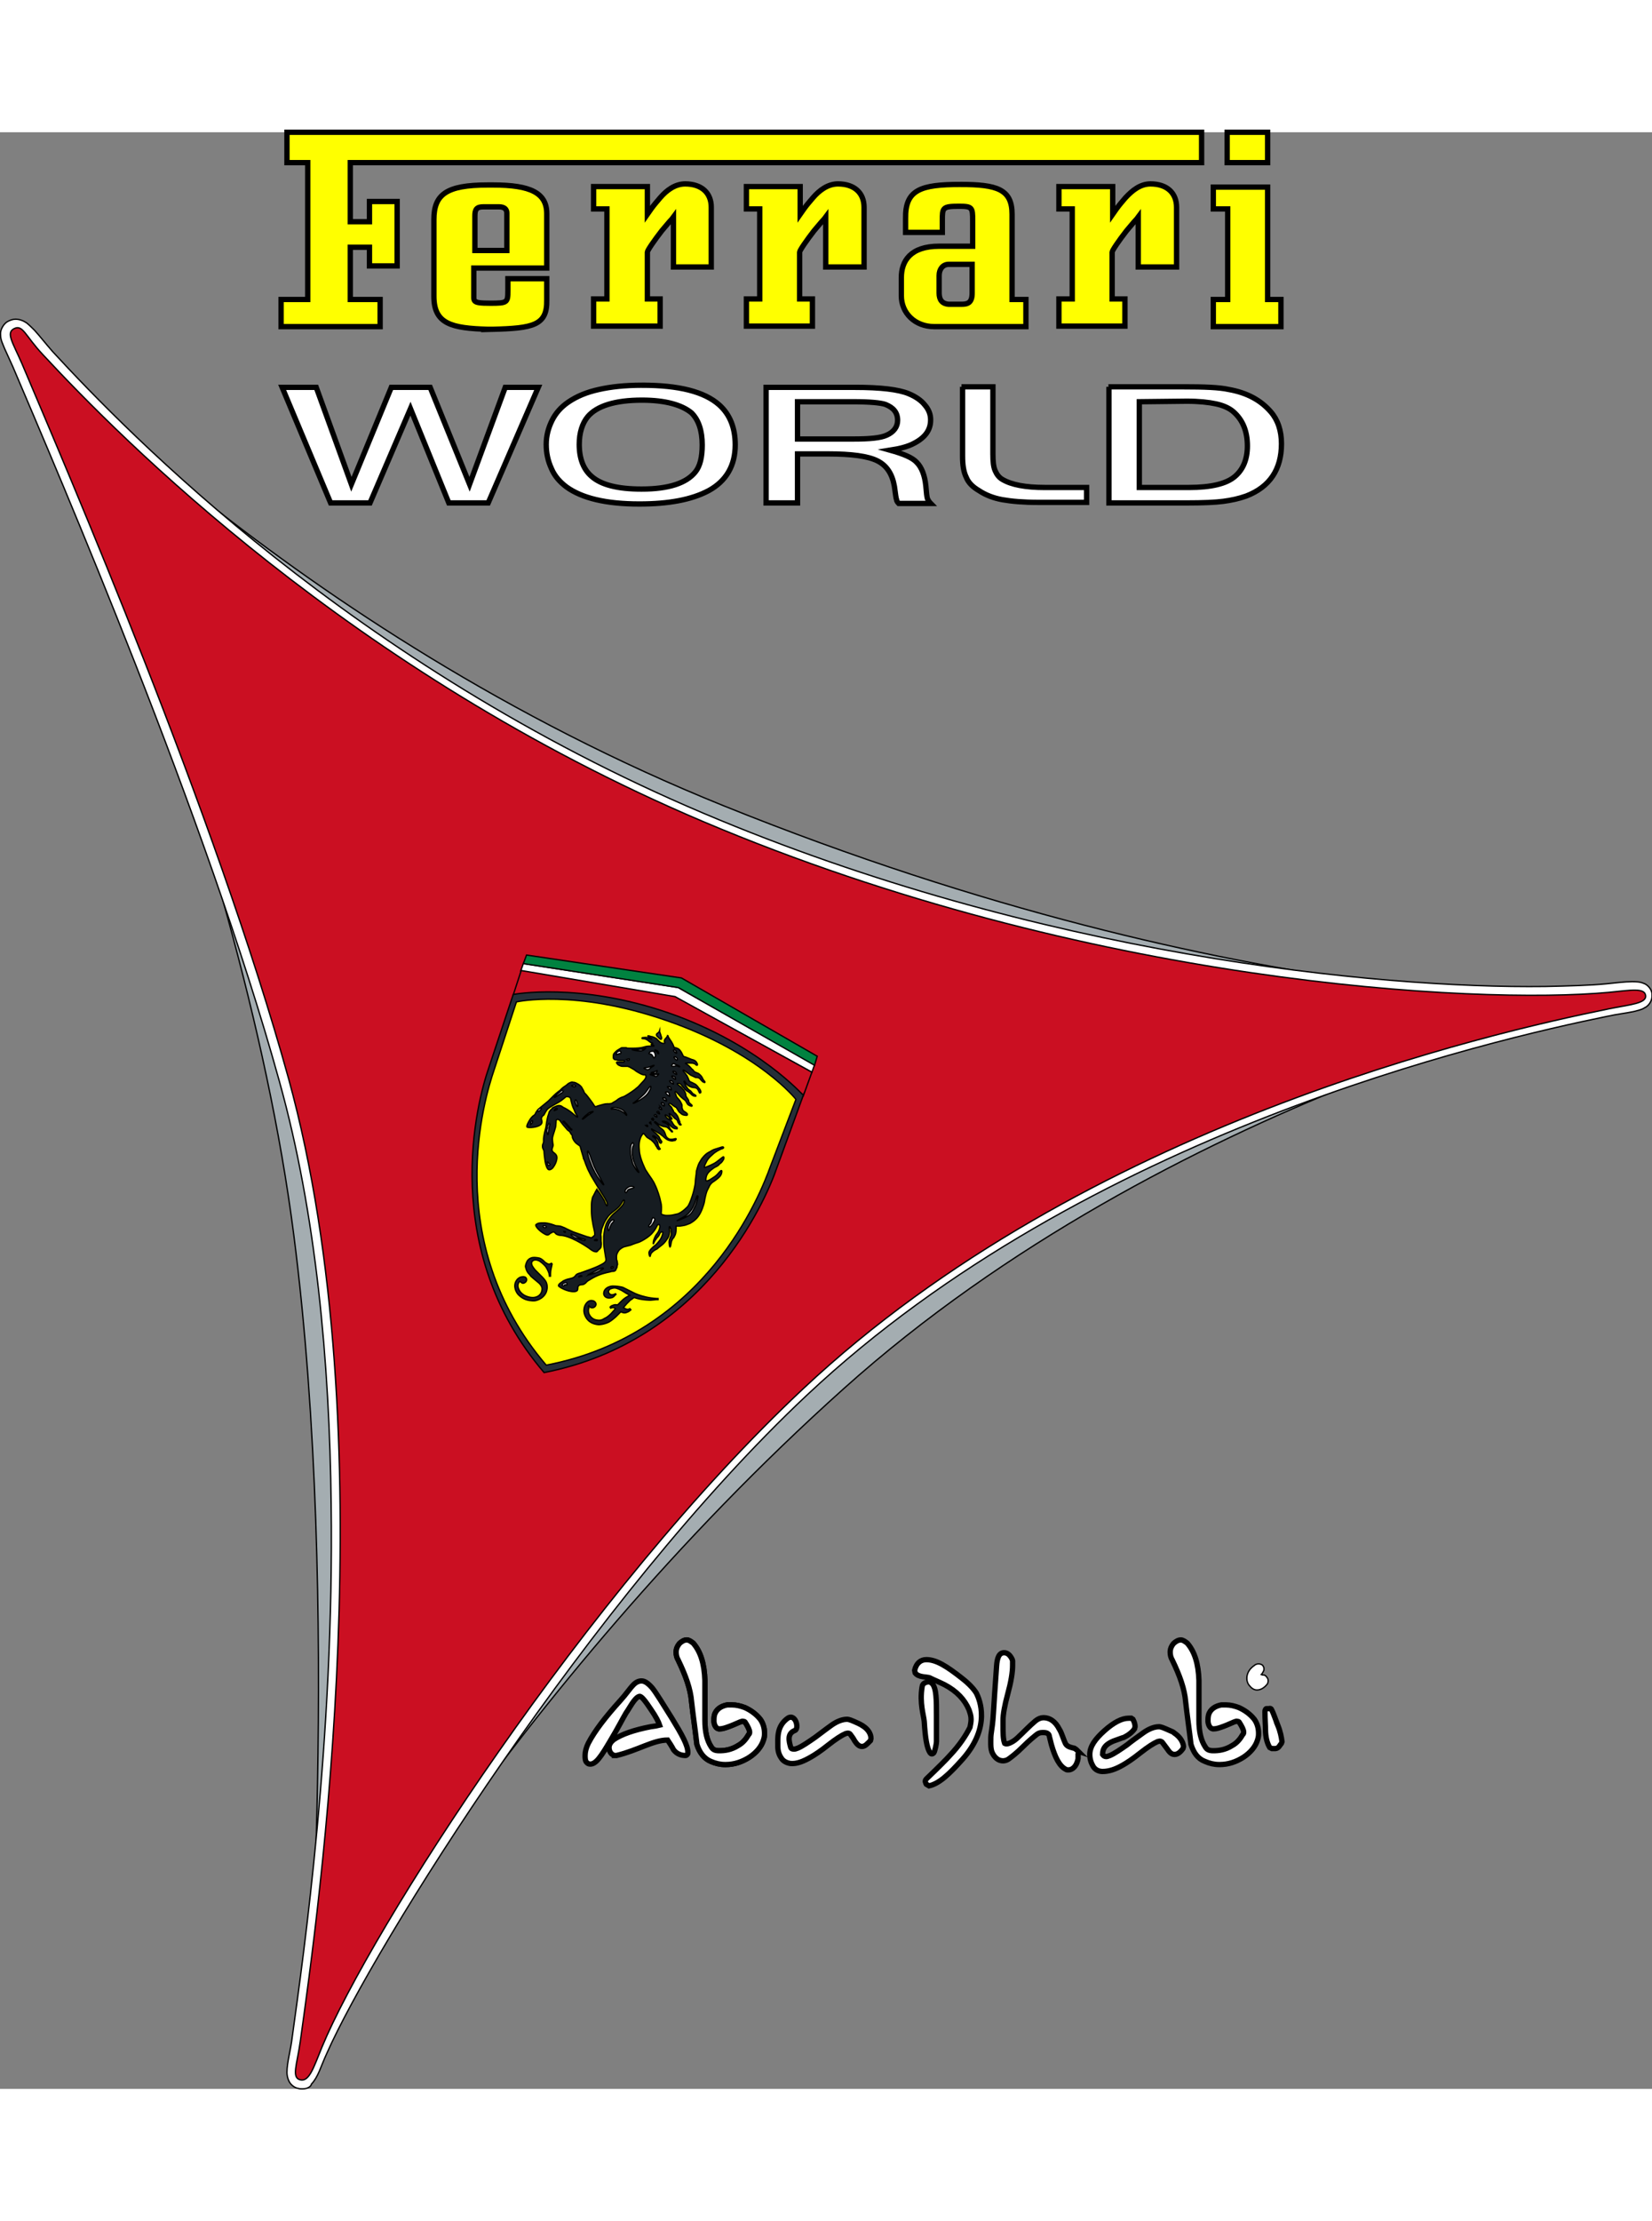 <svg height="2500" viewBox="100.5 85.4 310.3 367.4" width="1860" xmlns="http://www.w3.org/2000/svg"><rect x="100.5" y="85.4" width="310.3" height="367.4" fill="#808080" stroke="none"/><g stroke="#000" stroke-miterlimit="10"><g fill="#fff"><path d="m223 377.5c-.8-.9-1.4-1.3-2-1.3-.5 0-1 .2-1.5.7-.7.7-1.4 1.8-2.5 3-2.8 3.1-4.8 5.7-6 8-.4.8-.6 1.6-.6 2.3 0 .5 0 1.1.4 1.4.1.1.3.2.4.2 1.2.2 2.3-1.6 3.9-4.3 1.5-2.5 2.4-4.3 3-5.3.6-.8 1.6-2.9 2.5-3.1.4-.1 1.2 1 2.2 2.5.9 1.3 1.4 2.3 1.6 2.9-.4.1-.9.2-1.7.3-3.1.6-5.4 1.4-6.9 2.4-.5.4-.9.9-.9 1.5 0 .5.2 1 .6 1.3.1.1.3.1.3.2h.5c4.1-1 6.9-2.9 9.6-2.9.4.6.8 1.2 1.1 1.8.6.8 1.4 1.1 2.3 1.1.1 0 .2-.1.3-.2s.1-.2.1-.4c0-1.3-1.1-3.3-3-6.4-1.7-2.7-2.9-4.7-3.7-5.7zm17.4 3.7c-.8-.3-1.6-.5-2.4-.5h-.9c-1.1.2-2.1.8-2.4 1.9-.1.4-.1.8-.1 1.1 0 .6.3 1.4.9 1.5h.2c.5 0 1.1-.2 1.9-.5s1.4-.6 1.9-.8c.3-.1.5-.2.6-.1.2 0 .3 0 .4.2.5.8.8 1.4.8 1.8 0 .2 0 .3-.2.5-.4.7-1 1.5-1.9 2-1.4.9-2.7 1-3.6 1-.8 0-1.2-.2-1.5-.7-.8-1.2-1.2-2.8-1.2-5.1v-7.4c-.1-3.1-.8-5.4-2.2-7-.4-.3-.8-.6-1.2-.6-.5 0-1 .3-1.4.7-.4.5-.6 1-.6 1.6 0 .5.1 1 .4 1.5 1.4 2.9 2.3 5.4 2.5 7.8.3 2.7.7 5.4 1 8 .5 1.6 1.4 2.7 2.6 3.2.9.4 1.8.6 2.7.6h.1c1.6 0 3.1-.5 4.5-1.4 1.2-.8 2.2-1.9 2.6-3.2.2-.6.2-.9.2-1.3 0-1-.3-1.9-.8-2.6-.8-1-1.8-1.7-2.9-2.2z"/><path d="m240.4 381.2c-.8-.3-1.6-.5-2.4-.5h-.9c-1.1.2-2.1.8-2.4 1.9-.1.4-.1.8-.1 1.1 0 .6.3 1.4.9 1.5h.2c.5 0 1.1-.2 1.9-.5s1.4-.6 1.9-.8c.3-.1.5-.2.6-.1.2 0 .3 0 .4.2.5.8.8 1.4.8 1.8 0 .2 0 .3-.2.5-.4.7-1 1.5-1.9 2-1.4.9-2.7 1-3.6 1-.8 0-1.2-.2-1.5-.7-.8-1.2-1.2-2.8-1.2-5.1v-7.4c-.1-3.1-.8-5.4-2.2-7-.4-.3-.8-.6-1.2-.6-.5 0-1 .3-1.4.7-.4.5-.6 1-.6 1.6 0 .5.1 1 .4 1.5 1.4 2.9 2.3 5.4 2.5 7.8.3 2.7.7 5.4 1 8 .5 1.6 1.4 2.7 2.6 3.2.9.4 1.8.6 2.7.6h.1c1.6 0 3.1-.5 4.5-1.4 1.2-.8 2.2-1.9 2.6-3.2.2-.6.2-.9.2-1.3 0-1-.3-1.9-.8-2.6-.8-1-1.8-1.7-2.9-2.2zm92.8 0c-.8-.3-1.6-.5-2.4-.5h-.9c-1.1.2-2.1.8-2.4 1.9-.1.4-.1.8-.1 1.1 0 .6.3 1.4.9 1.5h.2c.5 0 1.1-.2 1.9-.5s1.4-.6 1.9-.8c.3-.1.5-.2.6-.1.2 0 .3 0 .4.2.5.8.8 1.4.8 1.8 0 .2 0 .3-.2.5-.4.7-1 1.5-1.9 2-1.4.9-2.7 1-3.6 1-.8 0-1.2-.2-1.5-.7-.8-1.2-1.2-2.8-1.2-5.1v-7.4c-.1-3.1-.8-5.4-2.2-7-.4-.3-.8-.6-1.2-.6-.5 0-1 .3-1.4.7-.4.5-.6 1-.6 1.6 0 .5.1 1 .4 1.5 1.4 2.9 2.3 5.4 2.5 7.8.3 2.7.7 5.4 1 8 .5 1.6 1.3 2.7 2.6 3.2.9.4 1.8.6 2.7.6h.1c1.6 0 3.1-.5 4.5-1.4 1.2-.8 2.2-1.9 2.6-3.2.2-.6.2-.9.2-1.3 0-1-.3-1.9-.8-2.6-.8-1-1.8-1.7-2.9-2.2zm-49.3-2.7c-.5-.8-1.3-1.7-2.7-2.8-2.8-2.2-4.8-3.5-6.7-3.5-1.1 0-1.9.7-2.2 2l.1.5c.3.4.8.6 1.4.7s1 .1 1.3.2c.8.4 1.8.8 2.8 1.3 2.3 1.2 3.8 2.8 4.6 4.7.2.6.4 1.1.4 1.8 0 .5-.1 1-.2 1.5-.8 1.6-2 3.4-3.7 5.2-.7.8-2.2 2.3-4.5 4.5-.2.2-.2.4-.2.4v.1c.1.4.1.3.2.5l.5.3c1.9-.4 3.8-2.2 6.3-5 5.4-6.1 3.2-11.2 2.6-12.4z"/><path d="m275.5 389.9c.1 0 .1 0 0 0 .2 0 .3-.1.4-.2.2-.3.5-1.7.5-2.1v-4.8c0-3 0-5.2-.8-6.1-.1-.1-.3-.2-.4-.3-.5-.1-1 .1-1.3.4-.1.1-.2.4-.2.5-.5 3.1.3 5.3.4 6.5.2 3.2.5 5 1.1 5.9.1.1.2.2.3.2zm27.5-.5c-.2-.2-.4-.4-.6-.5-.1-.1-.2-.1-.3-.1-.7-.2-1.2-.3-1.5-.9s-.7-2-1.1-2.6c-.8-1.6-1.9-2.2-3-2.2-.5 0-1 .2-1.5.6-1.2 1-2.3 2.2-3.5 3.3-.9.8-1.8 1.1-2.1 1-.2 0-.1 0-.2-.1-.3-.8-.3-2-.3-3.4v-.9c0-1.1.3-2.8.9-5s.9-4 .9-5.3v-.9c0-.1-.1-.2-.1-.3-.4-.8-.9-1.2-1.5-1.2-1 0-1.3 1.1-1.4 2.4-.3 4.2-.5 7.1-.6 8.9s-.3 3-.4 3.7c-.1.6-.1 1.1-.1 1.7 0 .7 0 1.3.2 1.9.5 1.2 1.3 1.7 2.1 1.7.3 0 .7-.1 1-.3.7-.5 1.6-1.2 2.8-2.4s2.1-1.9 2.6-2.3c.3-.2.6-.3.9-.3.4 0 1.3-.1 1.4.7 0 .1.2.7.4 1.6.7 2.4 1.5 4 2.7 4.6.1.1.3.1.5.1.7 0 1.4-.6 1.7-1.7 0-.1.1-.3.1-.4v-.8c.2-.2.1-.5 0-.6zm18.1-3.4c-.2-.2-.2-.2-1.6-.8-.9-.4-1.2-.4-1.3-.4-.9 0-1.9.4-2.9 1.1-1.4 1-2.5 1.8-3.1 2.3-1.3.9-2.3 1.6-3.2 2-.3.1-.5.2-.7.2-.3 0-.5-.1-.7-.4 0-1.2.6-1.9 2-2.5.9-.3 1.6-.6 2-.7.8-.4 1.5-.9 2-1.6l.1-.4c0-.6-.2-1-.4-1.4l-.3-.2h-.5c-1.3 0-2.8.8-4.5 2.3-1.8 1.6-2.8 3-2.8 4.5 0 .8.2 1.5.6 2.2s1.1 1 1.8 1c1.2 0 2.4-.4 3.8-1.2.7-.4 1.8-1.1 3.3-2.3 1.4-1.1 2.5-1.8 3.2-2.1.1 0 .3-.1.4-.1.2 0 .4.1.5.2l.9 1.2c.4.6.8 1.1 1.4 1.1s1.1-.4 1.6-1.1l.1-.4c-.1-1-.8-1.9-1.7-2.5zm-58.6-1.4c-.2-.1-.2-.2-1.6-.8-.9-.4-1.2-.4-1.3-.4-.9 0-1.9.4-2.9 1.1-1.4 1-2.4 1.8-3.1 2.3-1.3.9-2.3 1.6-3.2 2-.3.1-.5.2-.7.2-.3 0-.6 0-.7-.4-.3-1.1-.7-2.5.8-3.1.9-.3.1-3.6-1.6-2.1-1.8 1.5-1.6 3.5-1.6 5.1 0 .8.2 1.5.6 2.1.4.7 1.1 1 1.8 1.1 1.2.1 2.4-.4 3.8-1.2.7-.4 1.8-1.1 3.3-2.3 1.4-1.1 2.5-1.8 3.2-2.1.1 0 .3-.1.4-.1.3 0 .4.1.5.2.3.4.6.8.8 1.2.4.6.8 1.1 1.4 1.1s1-.5 1.6-1.1l.1-.4c0-.9-.6-1.8-1.6-2.4zm78-.1c-.5-1.3-.8-2.2-1.1-2.8-.1-.3-.3-.4-.6-.3h-.3c-.1 0-.3 0-.3.2-.1.1-.1.2-.1.4 0 1.5.1 2.6.1 3.3 0 1.4.3 2.6.8 3.4l.4.2h.7c.6-.1.7-.5 1.1-1l.1-.3c-.1-.8-.3-1.9-.8-3.1z"/></g><g stroke-width=".25"><path d="m336.6 377.9c.7 0 1.4-.4 2-1.2l.1-.4v-.1c0-.5-.2-.6-.4-.9l-.3-.2c-.2 0-.4 0-.6-.1.1-.1.2-.2.3-.4l.2-.4v-.5l-.2-.4c-.2-.2-.5-.3-.8-.3s-.6.1-.8.3c-.3.2-.5.4-.7.6-.5.6-.7 1.2-.7 1.8s.2 1.1.6 1.5c.4.5.9.7 1.3.7z" fill="#fff"/><path d="m103.1 122.3s52 56.8 133.4 89.6c98.2 39.6 167.2 36.2 167.2 36.2s-83.7 18.5-144.7 73.2c-63.6 57-101.1 125.2-101.1 125.2s6.7-84.6-2.2-153.9c-10-78.5-52.6-170.3-52.6-170.3z" fill="#a4adb1"/><path d="m157.3 452.8c-.3 0-.5 0-.8-.1-.7-.1-1.4-.7-1.7-1.3s-.4-1.2-.4-1.7c0-1.9.7-4.1 1-6.7 2.1-15.2 7.9-55.6 7.3-100-.3-26.5-2.8-54.5-9.7-79.3-13.8-49.9-41.6-114.3-50.1-134.3-.6-1.3-1.1-2.4-1.5-3.3-.4-1-.8-1.7-.8-2.7-.1-.9.6-2.1 1.4-2.5.4-.2.9-.4 1.4-.4.8 0 1.5.3 2.1.7.5.4 1 .9 1.5 1.4 1 1.1 2 2.4 3.4 4 14.2 15.4 56.4 58.8 122.3 86.7 62.8 26.6 126.5 32.9 158 32.5 4.5-.1 8.4-.2 11.5-.5 1.9-.2 3.5-.4 4.8-.4.8 0 1.5 0 2.2.3.7.2 1.6 1.1 1.6 2.1v.3c0 1-.7 1.9-1.4 2.2-.6.4-1.3.5-2 .7-1.4.3-3.2.5-5 .9-22 4.5-97.9 21.9-150.3 71.1-40.5 38-81.5 103.9-90.2 123.6-1.2 2.6-1.6 4.4-2.9 5.8-.1.5-.8.9-1.7.9zm250.9-205.7c0-.1 0-.1 0 0z" fill="#fff"/><path d="m104.6 128.8c-1.7-3.9-3-5.7-1.5-6.5 1.7-.9 2.1 1.3 5.5 4.9 14.3 15.4 57.7 59.5 123.9 87.6 72.2 30.6 145.3 34.4 170.2 32.1 4.1-.4 6.7-.9 6.9.6s-3 1.7-6.9 2.5c-22.1 4.5-98.4 21.7-151.3 71.3-40.8 38.2-81.5 102.1-90.4 123.6-1.6 3.9-2.4 6.6-4.1 6.2s-.6-2.9 0-7.2c3.4-24.4 16.2-113.9-2.2-180.8-13.8-49.9-41.7-114.4-50.1-134.3z" fill="#cb0f22"/><path d="m198.8 241.5-.5 1.4 29 4.9 25.7 14.1.5-1.4-25.6-14.5z" fill="#fff"/><path d="m253 261.9-25.7-14.2-28.9-4.9-1.5 4.6s15.8-1.2 29.3 3.5 25.2 15.4 25.2 15.4z" fill="#cb0f22"/><path d="m226.2 250.8c-17.1-5.9-29.3-3.5-29.3-3.5l-4.6 13.8c-2.2 6.3-9.5 33.9 10.4 57.2 30.1-5.9 41.5-32 43.7-38.4l5-13.7c0 .2-8.1-9.4-25.2-15.4z" fill="#252f38"/><path d="m250 267s-6.9-8.8-24.3-14.8c-17.3-6-28.2-3.5-28.2-3.5l-4.2 12.8c-1.7 5-10.1 32.1 9.8 55.4 30.1-5.8 40.3-32.3 42.1-37.3z" fill="#ff0"/><path d="m204.2 297.9s-.1-.2-.2-.1-.3.2-.6.1c-.2-.1-.3-.2-.5-.3l-.3-.3s-.4-.4-.8-.5-1.2-.2-1.6 0c-.5.2-.7.6-.7.6s-.3.6-.3 1c.1.4.2.8.5 1.2.4.4.5.6.5.6l.7.6.6.5s1 .7.8 1.5c-.1.9-1 1.7-2.5 1.3s-1.9-1.4-2-1.9.2-.9.2-.9l.1-.1h.1s.2.2.4.3.7-.1.8-.5c.1-.5-.3-.7-.5-.7s-1.1-.1-1.6 1.1c-.4 1.2.5 2.2.5 2.2s.6.7 1.5 1 1.7.2 1.7.2 1.5-.2 2.1-1.6c.5-1.4-.2-2.2-.2-2.2s-.2-.3-.5-.6l-.8-.8-.6-.6-.3-.4-.2-.3s-.4-.7.1-1c.5-.4 1.3.1 1.3.1s.6.4 1.1 1c.4.6.6 1.2.6 1.2l.1.5v.1h.2s0-1 .1-1.3c.1-.4.2-1 .2-1zm6.9 7.8s.1.3.4.4.7 0 .9-.4c.2-.5-.3-.8-.3-.8s-.7-.4-1.3.2-.6 1.3-.6 1.3-.2 1 .7 2c.8.9 2.1.9 2.1.9s.9 0 1.9-.5c1-.6 1.7-1.4 1.7-1.4l.5-.5.3.1s.4.2.8 0c.4-.1.7-.4.7-.4l.1-.1-.2-.2s-.3.2-.6.1-.6-.3-.6-.3l.6-.7.7-.7c.2-.1.7-.5.7-.5s.8.3 1.7.4c.8.1 1.4.1 1.4.1l1.1-.1h.3v-.2s-1 0-2.3-.3-2.1-.7-2.1-.7l-1.4-.7-.8-.4c-.3-.1-1.1-.2-1.1-.2s-.8-.1-1.2 0-1.3.4-1.3 1.4c.1 1 1.6 1 2 .4l.2-.2.1-.1-.1-.1-.2.1s-.7.3-1-.2c-.3-.4.1-.7.2-.8.1 0 .4-.2.9-.2.6.1 1.3.5 1.3.5l.8.5s.4.2.5.3l.2.1-.4.2s-.6.3-1.1.8l-.8.8s-.4-.1-.7 0-.5.2-.5.2l-.2.2.1.2s.2-.1.5-.1c.2 0 .4.2.4.2s-.6.7-.8.9-.7.7-1.2.9c-.5.3-.8.5-1.7.3-.8-.2-1.2-.9-1.3-1.2s-.1-.8 0-1c-.2-.3 0-.5 0-.5z" fill="#161c21"/><path d="m198.8 241.5.6-1.6 29.1 4.3 25.5 14.7-.5 1.7-25.6-14.6z" fill="#018240"/><path d="m224.4 254.1s-.1.3-.3.4c-.1.1-.3.2-.3.3s0 .3.2.4l.3.3c.1.1.3.3.4.2s.1-.3 0-.5c-.1-.3-.1-.4-.3-.9z" fill="#252f38"/><path d="m212.6 283.9c0-.1.9 1.2 1.4 2.1.2.5.4 1 .5 1 .2-.1.1-.6-.2-1.1-.2-.4-.7-1.2-1.1-1.8s-1.1-1.8-1.1-1.8l-.6-1-.6-1.2-.4-1s-.3-.9-.4-1c0-.2-.2-.7-.3-1.1s-.3-1-.3-1.1c-.1-.3-.6-.4-1-.9-.5-.6-.5-1-.5-1v-.2l-.3-.4-.1-.2s-.1-.2-.3-.3-.5-.5-.5-.5l-.6-.7s-.2-.3-.3-.4-.2-.3-.2-.3l-.1-.1-.2-.1s-.1-.1-.3 0-.1 0-.2 1.1c0 .4-.5 1.7-.6 2.2-.1.6.1 1.4.1 1.5s-.1.4-.1.4-.1.2-.1.4c-.1.7 1 .6.9 1.7-.1 1-.8 1.8-.8 1.8s-.4.4-.7.3c-.3 0-.6-.9-.7-1.5-.1-.7-.2-1.5-.2-1.7 0-.3 0-.3-.1-.5-.1-.3-.2-.3-.2-.7 0-.5.2-.5.2-.9v-.5c0-.3.2-1.2.2-1.2l.2-.8s.1-.4.1-.6c.1-.8.3-1.6.3-1.6l.1-.3.1-.3s0-.2.1-.3.2-.3.2-.3.3-.2.3-.3.5-.3.5-.3.2-.1.5-.2.6 0 .6 0 .1 0 .5.3c.5.2 1.4.8 1.6 1s.5.4.6.5c.5.5.7.4.3-.1-.2-.3-.3-.5-.4-.8s-.2-.4-.3-.7c-.1-.2-.3-1-.3-1l-.1-.5-.1-.2-.1-.1s-.2-.1-.4-.1c-.2-.1-.4.1-.4.1s-.7.6-1.2.9c-.9.5-1.6.9-2 1.2-.5.4-.7 1.1-.9 1.3-.2.1-.2.1-.3.3-.3.4.2.8-.1 1.3-.5.7-2.5.8-2.7.6s.4-1.2.6-1.5.6-.7.7-.7l.2-.2c.1-.1.1-.3.2-.4s.2-.3.2-.3l.3-.3c.3-.3 1.1-.9 1.8-1.5l1.1-1.1c.4-.4 1.1-.9 1.1-.9l.4-.4c.1-.1.4-.3.7-.5s.4-.4.7-.5c.2-.1.4-.2.7-.1.4 0 .6.2 1 .4.3.2.6.5.7.8.2.3.3.6.3.6l.1.2.1.1.2.2.4.5s1 1.3 1 1.4c.1.1.2.3.3.4 0 0 .5-.2 1.3-.4 1-.3 1.2-.1 1.5-.2.3 0 .4-.1.7-.3.4-.2.5-.3.9-.6.5-.3.9-.4.9-.4s.1 0 .9-.5 1.3-.9 1.3-.9l.6-.5s.8-.9 1.1-1.2c.3-.4.3-.5.3-.5s.1-.1 0-.3c0-.3-.2-.2-.4-.2-.5-.1-.7-.3-1.1-.5s-.5-.4-.9-.6-.6-.4-1-.5h-.8c-.2 0-.4 0-.6-.1s-.3-.1-.4-.2l-.2-.2c0-.1 0-.1-.1-.2l.1-.1c.1-.1.1 0 .1 0h1.2s.1-.1.1-.2-.2-.1-.2-.1h-.7s-.3 0-.5-.1c-.2 0-.5-.1-.5-.1l-.1-.1s-.1-.1-.1-.2v-.2c0-.3 0-.5.2-.7l.2-.2.2-.2.3-.2.5-.3c.1-.1.2-.1.4-.1h.6c.2.1.3.1.6.1h.7s.9 0 1.5-.1.9-.3 1.6-.3h.8c.1-.1-.1-.2-.2-.2s-.3 0-.3-.1.2-.1.2-.1.1 0 .1-.1-.1-.1-.2-.1c-.3-.1-.3-.2-.5-.3-.2-.2-.4-.3-.6-.4s-.5-.1-.6-.1c-.2 0-.1-.2 0-.2.5 0 .5-.1.8 0l.4.2s.3.1.5.1c.1-.1-.2-.2-.4-.3-.1-.1-.4-.2-.3-.3 0-.1.1 0 .2 0s.2 0 .3.1c.2 0 .2 0 .5.1s.6.3.6.3l.5.5c.2.2.4.3.4.3s.3.1.5.1c.3-.1.2-.2.1-.3 0-.1-.1-.3.2-.6.2-.2.4-.5.4-.6.1 0 .1.3.2.4.3.5.7.9 1 1.8 0 .1.2 0 .8.3.5.3.8 1.1.9 1.3s.3.2.3.2l.3.1 1 .4s.5.1.7.3c.2.1.6.8.3.8-.2 0-.3-.3-.5-.3-.2-.1-.3-.1-.5-.1-.4 0-1.4-.1-1.1.1h.1l.1.1s.3.2.5.4c.3.3.4.5.7.7.1.2.2.3.4.4s.3.1.5.2.3.2.5.4c.3.3.3.5.5.8.1.2.2.2.3.4v.1c0 .1-.2 0-.4-.1l-.3-.3c-.2-.2-.2-.3-.4-.4s-.3-.1-.4-.1c-.2 0-.3 0-.4-.1-.3-.1-.4-.2-.7-.3-.3-.2-.4-.3-.7-.5s-.8-.7-.8-.4c0 .1.3.4.3.4s.2.2.3.4c.2.2.2.3.2.3l.1.2s.1.2.2.5.5.4.5.4l.6.3c.4.2.7.7.7.7s.3.3.4.6 0 .4-.1.4h-.1l-.2-.4-.1-.2s-.1-.2-.3-.3-.3-.1-.3-.1-.5 0-.9-.2-.6-.4-.6-.4l-.2-.3s-.3-.5-.3-.3c-.1.1.1.3.1.3s.1.2.1.3c.1.2.1.3.3.5.1.2.2.3.2.3l.1.1.1.1.3.2c.2.2.5.6.5.6h.1l.1.1s.1 0 .2.1c.2.1.1.2.1.2h-.2s-.2 0-.3-.1c-.1 0-.3-.2-.3-.2l-.3-.3s-.3-.2-.4-.3c-.1 0-.4-.2-.4-.3-.1 0-.2-.1-.2-.2l-.3-.3c-.2-.2-.2-.3-.4-.5s-.4-.2-.6-.2c-.4.1.4.4.7.8.5.5.7.8.8 1.2 0 .3.1.5.1.5s.3.4.4.6c.1.1 0 .2.1.4.1.3.6.5.6.7s-.4 0-.6-.1c-.4-.2-.4-.6-.7-.9-.2-.2-.3-.2-.5-.4-.4-.3-.5-.5-.8-.8-.2-.2-.5-.6-.6-.4v.2l.1.2s.1.2.1.3.2.4.5.7.5.8.5.8.1.2.1.3v.4c0 .2.1.2.1.4.2.4.5.4.8.7.1.1.1.1.1.2.1.1-.1.2-.1.2s-.4 0-.7-.1-.4-.3-.7-.5c-.3-.3-.3-.6-.4-.6 0 0-.1-.1-.1-.2s-.2-.1-.3-.2-.2-.1-.3-.2c-.2-.1-.3-.3-.4-.3-.1-.1-.3-.2-.4-.1-.4.1.4.5.5.8.1.2.1.3.2.4s.1.2.1.3l.2.2s.2.1.4.4c.2.2.4.8.4.8l.1.3.1.2v.2s.1.2.2.3 0 .1 0 .1h-.1c-.1 0-.1 0-.2-.1s-.1-.2-.2-.3-.1-.3-.2-.5c-.1-.1-.3-.2-.4-.3-.1 0-.2-.2-.3-.3l-.2-.2s-.3-.3-.5-.4-.1 0-.1 0 .1.3.2.5c.2.2.4.5.3.5s-.2 0-.3-.1c-.2-.1-.3-.3-.3-.3s-.1-.1-.4-.3-.3 0-.2.1c0 .1.1.2.1.2l.2.2.1.1s.1.1.4.2c.3.2.4.4.4.4s.1.2.3.5.4.4.6.5c.1.1.1.2.1.2v.1s-.1.1-.1 0h-.3s-.4-.1-.6-.3c-.3-.2-.4-.5-.5-.5 0 0-.2-.3-.4-.4s-.5-.2-.5-.2h-.3c-.2 0 0 .1 0 .1l.1.1.3.1s.3.1.5.3.3.4.4.7c.1.2.3.4.3.4l.1.1.1.1v.1h-.1s-.1 0-.1-.1l-.3-.3-.3-.3c-.1-.1-.3-.2-.3-.2s-.4-.1-.6-.1c-.2-.1-.4-.1-.7-.3-.4-.2-.8-.7-.9-.6-.2.1.2.3.4.5l.6.6s.3.2.5.4c.4.4.4.7.6 1.2.1.2.3.4.5.5s.2.1.6.1.7-.2.8-.1v.1l-.1.1s-.1 0-.1.1c-.1 0-.4.1-.5.1s-.5 0-.9-.2-.9-.7-.9-.7l-.4-.3s-.2-.2-.3-.2c-.3-.2-.5-.3-.8-.5-.2-.1-.3-.2-.5-.3s-.1 0-.1 0c0 .2.2.2.3.4.2.2.3.2.5.4l.5.5c.1.1.2.3.2.4l.3.5.1.1s0 .2-.1.3-.2 0-.2 0l-.1-.1-.1-.2-.1-.2s-.1-.2-.3-.4-.5-.4-.5-.4-.3-.1-.3 0 0 .1.3.3c.2.1.3.3.3.3s.2.3.3.5c.1.3.1.5.1.5s0 .2.2.5c.1.3.3.3.2.3 0 .1-.2.1-.2.1h-.1l-.1-.1c-.1 0-.2-.3-.2-.3s-.3-.4-.3-.5l-.3-.4-.3-.3c-.1-.1-.3-.3-.4-.3-.1-.1-.3-.2-.3-.2s-.2-.1-.3-.2c-.2-.2-.4-.5-.4-.5s-.2-.2-.3-.2c0 0-.3.4-.4.6-.4.9-.4 1.7-.3 2.7.1 1.5 1.2 3.6 1.2 3.6s.3.4.4.6c.3.5 1 1.3 1.4 2.3.4.8.8 2.2.8 2.2s.2.8.3 1.3c.1.6 0 1.6 0 1.6v.2s0 .1.1.1l.3.1s.3.1.6.1c.2 0 .8 0 1.2-.1s.9-.2.9-.2.1 0 .6-.3 1-.8 1.2-1 .4-.6.7-1.4.5-1.6.5-1.6.3-1.2.3-1.6.1-1.1.1-1.1.1-.6.1-1c.1-.4.3-1 .3-1s.1-.4.5-1c.3-.6 1-1.2 1-1.2s.2-.2.8-.5c.6-.4.8-.4 1.4-.6.4-.1 1-.4 1.1-.2s-.3.3-.4.3c-.4.2-1.1.5-1.7 1.1-.6.5-.9.9-1.1 1.3s-.4.8-.4 1 .1.1.1.1 1.1-.4 1.8-.8 1.6-1.3 1.7-1.2c.1 0 .1.3 0 .5-.3.5-.4.6-.7.8-.3.4-.6.5-1 .7-.4.3-.6.4-1 .8-.6.6-.6 1.3-.6 1.3s-.1.4.1.4c.3.1 1.1-.5 1.7-.9.5-.4.7-.8 1-1s.2.5 0 .8c-.2.4-.6.7-1.3 1.2-.7.4-.9 1-.9 1l-.4.8c-.2.5-.4 1.5-.4 1.5s-.1.8-.3 1.3c-.2.6-.6 1.8-1.5 2.6-.3.3-1 .7-1 .7s-.5.2-.8.3-1.1.2-1.1.2h-.7v.5s0 .5-.1.9-.2.4-.3.7c-.1.2-.2.1-.4.6-.2.4-.1.7-.3 1.2-.1.2-.2-.4-.2-.6-.1-.6.2-1.2.3-1.4s.1-.4.1-.6c0-.3 0-.6-.1-.8l-.2-.4c-.1 0-.1.1-.1.1v.3l.1.4s0 .3-.1.7c-.1.5-.5 1-.5 1s-.4.6-.8.9-1 .8-1 .8-.5.2-.9.6-.3.7-.4.8c-.1 0-.2-.4-.2-.7 0-.2.1-.3.3-.6l.5-.5.5-.4s.6-.6.9-1.1.4-1.1.4-1.1.1-.2-.1-.2c-.1 0-.3 0-.4.2-.2.3 0 .2-.4.7-.3.3-.3.3-.4.5-.2.2-.3.5-.4.7s-.1.1-.1.1 0-.4.1-.7c.1-.2.1-.3.2-.5.1-.3.5-.8.5-.8s.3-.4.4-.9c.1-.4 0-.6 0-.6s0-.1-.2-.1-.3.3-.3.3-.2.4-.4.7c-.5.7-.8 1-1.5 1.5-.6.4-1.3.8-1.7.9s-1.4.5-1.4.5l-1.2.3s-.5.2-.9.6c-.3.4-.5.8-.5 1.2s0 .7.1.8c0 .1.1.4.1.7 0 .1-.1.2-.1.4 0 .1 0 .2-.1.3-.1.2-.1.4-.3.5-.1.1-.4.1-.4.1s-.3 0-.5.1c-2 .4-2.9.9-4.2 1.7-.4.3-.2.3-.7.6-.3.2-.7 0-1 .3-.4.3.2 1-.8 1.1-1.3.1-3-.9-3-1.1 0-.4.7-.7.9-.9 1.1-.6 1.8-.3 2.3-1 .1-.1.1-.3.9-.5.5-.2 2.7-.9 3.8-1.5.4-.2.6-.3.9-.6.2-.3.1-.6.1-.6l-.1-.6-.2-1.3s-.1-.6-.1-1v-1.3s.1-.9.2-1.4c.3-1.1.4-1.3 1.1-2.2.8-1 1.3-1 2.3-2.3.2-.3.4-.9.2-.9s-.3.4-.5.7c-.7 1.1-1.5 1.3-2.4 2.3-.5.7-.8 1.1-1.1 2-.2.5-.2.4-.3 1.2-.1.3 0 .5 0 .8v.7s.1.6 0 1c0 .1 0 .2-.1.3-.1.2-.2.2-.4.4s-.2.4-.6.3c-.4 0-1.1-.6-1.1-.6s-2.8-2-4.9-2.4c-.4-.1-.7 0-1.1-.2-.4-.1-.4-.5-.8-.5-.1 0-.1 0-.2.1-.7.2-.5.9-1.7.1-.8-.5-1.6-1.4-1.3-1.6.4-.3.7-.3 1.5-.3s1.9.4 2.1.5c.3.1.7 0 1.2.2.8.3.9.4.9.4l1.3.6 2.6.9s.5.1.7.2c.2 0 .5-.3.6-.4.2-.1.1-.4.1-.4v-.2l-.1-.5-.2-.9-.2-1.2s-.1-.8-.1-1.3v-1.3c0-.5.1-1 .2-1.4.3-.5.5-1 .8-1.5z" fill="#161c21"/><path d="m229.7 288.9c.8-.5 1-1.1 1.4-1.9.3-.6.5-1.7.5-1.7v-.1s-.1-.2-.2 0c0 .1-.1.3-.1.3s-.3 1.5-1.2 2.6c-.8 1-1.8 1.2-2.3 1.6-.6.3 1.3-.4 1.9-.8zm-6.4.3s-.2 0-.3.2-.1.4-.2.7-.6.6-.4.8c.3.3 1.1-1.1 1.1-1.4-.1-.2-.2-.3-.2-.3zm-7.6 9.3s0-.1-.2-.1c-.1 0-.2.1-.2.1s-.1.1 0 .2.4-.1.4-.2zm-4.6 1.4s.1 0 0 0c.1.1.9-.2 1.4-.4s1.3-.7 1.3-.7.1 0 0-.1c0-.1-.2 0-.3 0s-.2 0-.2.1c-.1 0-.3.1-.3.1l-.6.3-.4.2-.4.2-.2.1s-.1 0-.1.1l-.2.1c.1-.1 0-.1 0 0 0-.1 0 0 0 0zm-1.3.3s0-.1-.2-.1c-.1 0-.3.1-.3.1l-.1.1c0 .1.2 0 .2 0l.2-.1s.2.1.2 0zm-2.8 1.4s0-.2-.2-.2c-.1 0-.2 0-.4.1 0 0-.2.1-.2.2 0 0-.2.2 0 .3.4.2.2-.2.4-.2h.4zm-4.2-10.9s-.3 0-.3.1.1.2.1.2.1.1.3.1l.2-.1s.1-.2-.3-.3zm3.9 1.2s0-.1-.1-.1h-.2s0 .1.1.1c.1.1.2.1.2 0zm3.7 1.4c-.3-.1-.2-.1-.4-.1-.4-.1-.6-.2-.9-.3-.5-.2-1.2-.6-1.2-.6s-.1-.1-.1 0c-.1.1 0 .2.1.3.5.4.6.4 1 .5.2.1.4.1.6.2.3.1.4.2.8.2.1 0 .2-.2.1-.2zm2.3.1s0-.1-.2-.1c-.1 0-.3.1-.3.1s-.1.1 0 .1h.3c.1.1.2 0 .2-.1zm6.9-25.7s1.2-.5 2.2-1.4c.6-.5 1.3-2 .8-1.7-.2.1-.6.9-1.1 1.4-.7.7-1.9 1.6-1.9 1.6s-.4.2 0 .1zm-4.2.9s-.1 0-.1.2c0 .1.3 0 .3 0s.5 0 .9.1 1 .5 1 .5l.3.2.2.2s.1.2.2.2c.1-.1-.3-.8-.9-1.1-1.1-.6-1.9-.3-1.9-.3zm-5.5 2.1c.1.1.6-.4 1-.7l.9-.6s.3-.2-.1-.1c-.1 0-.5.1-.9.5-.3.2-.9.8-.9.9zm-1.3-3.6s-.2.2 0 .6.2.7.4.6c.1 0 0-.5-.1-.7s-.1-.3-.1-.3v-.1zm-.2-2.8s-.3 0-.5.1c-.1.1.3.2.3.2s.3.1.3 0c.2-.1.2-.1-.1-.3zm-7.9 6.7c-.1-.1-.3.2-.3.3-.1.1 0 .3 0 .4l.3-.3c0-.1.1-.4 0-.4zm3.1 8s-.2-.3-.3-.3c-.1.1.1.6.1.6s0 .2.2.1c.2 0 .2-.2.2-.2zm.1-7.5h-.1c-.1.1-.1.2-.2.4-.1.1-.1.5-.1.5s-.1.3-.1.5.1.5.1.5 0 .2.1.2.1-.1.1-.1.1-1 .1-1.2c.1-.3.2-.7.2-.7v-.1c0 .1 0 0-.1 0zm1.4-2.8s-.1-.1-.3.1-.2.3-.2.3.1 0 .3-.1c.3-.1.3-.2.2-.3.1.1.1 0 0 0zm2.8 3.9s.1.3-.2.1-.8-.9-1-1.1-.6-.4-.4-.5h.1c.1 0 .2.1.2.2 0 0 .4.3.4.4l.4.4c.1.2.4.5.4.5zm6 10.4c0 .3-.8-.9-1.2-1.5-1.1-1.7-2.1-4.7-1.8-4.8.2-.1.5 1.3 1.2 2.9s1.8 3.2 1.8 3.4zm4.8.4c-.5.2-1 .8-.7 1.1.2.2.3-.5.6-.6.2-.1.3-.1.7-.2.7-.2 0-.5-.6-.3zm.7-8.2c-.2-.1-.3.2-.4.5-.2 1.1 0 2.1.3 3.2.2.6 1 1.9 1.2 1.8.1 0-.8-1.3-1.1-2.6-.2-.9-.2-1.7 0-2.3.1-.1.2-.4 0-.6zm1.4-17.6c-.6.1-1.5 0-1.5 0s-.1.1 0 .1c.8.2 1.1.2 1.5.2.5 0 .9-.4.9-.4s.3-.2-.1-.1c-.1.1-.5.2-.8.2zm6.6.2s-.1-.1-.3-.1c-.1 0-.1.1-.1.1s.1.2.2.3.3.3.4.2c0-.1-.1-.3-.2-.5.1.1 0 0 0 0zm-4.6 4.2c0 .1.6.1.8.1s.3-.3.3-.3.1-.3 0-.2c-.4.3-1.1.3-1.1.4zm.5-1.3c.3-.3-.7.2-1.1.3-.3 0-.7.1-.7.1s-.1.1 0 .1.5.3.8.2c.1 0 .5-.4.5-.4s.3-.2.5-.3zm-.7 1.6c0 .1.9.3 1.1.4.2 0 .4-.3.4-.3s.2-.2.1-.2c-.6.3-1.6 0-1.6.1zm-16.3 3s-.1-.1-.4.1c-.2.2-1.3 1-1.3 1.2.1.2 1.1-.7 1.4-.8.3-.2.3-.4.3-.5 0 .1.1 0 0 0zm8.7 24.9c-.2.3-.4 1.1-.3 1.3.2.5.3-.5.5-.8.1-.3.2-.4.5-.7.4-.5-.3-.6-.7.2zm8.3-32.2s-.2-.1-.5 0c-.2 0-.3.2-.3.2s-.1.1-.1.2.3 0 .5.2c.1.1.2.2.2.3.1.1.2.4.3.3s.2-.3.2-.3 0-.4-.1-.6-.2-.3-.2-.3zm-4.8 1.4s-.1 0-.2.1c0 .2.1.2.1.2s.3 0 .3-.2c.1-.2-.2-.1-.2-.1zm-1.6-1.5s-.1 0-.3.1-.3.3-.3.3-.1.2-.1.3c.1.1.2-.1.4-.1.1 0 .1 0 .2-.1.1 0 .3.1.3-.1.1-.2-.1-.4-.2-.4zm6.9-.1s-.3-.2-.3 0c0 .1.2.1.3.2l.2.2c0 .1 0 .2.1.2h.1s0-.3-.1-.4c-.2-.2-.3-.2-.3-.2zm3.1 2.5c-.1.2-.2.2-.2.2s-.2.3.2.3.2 0 .5-.1c.3 0 .3 0 .5.1.1 0 .1 0 .2.1.1 0 .1-.1-.1-.2s-.4-.2-.7-.3c-.1 0-.3-.2-.4-.1zm.6-1.2s-.1-.1-.3-.1c-.1 0-.1.1-.1.1s.1.2.2.3.3.3.4.2 0-.4-.2-.5zm-.2 2.7s-.2-.1-.3-.1-.1.1-.1.1.1.2.3.3c.1.1.4.3.4.2s-.1-.4-.3-.5zm-.2.9s-.2-.1-.3-.1c-.2 0-.1.1-.1.1s.1.2.3.3c.1.1.4.3.4.2s-.1-.3-.1-.4zm-.3.9s-.2-.1-.4-.1-.1.1-.1.1.1.2.3.3c.1.1.4.3.4.2s-.1-.4-.2-.5c.1.1 0 0 0 0zm-.4 1.1s-.2-.1-.4-.1-.1.1-.1.1l.3.3c.1.1.4.3.4.2s-.1-.4-.2-.5zm-.9 2.1s-.2-.1-.4-.1-.1.1-.1.1.1.3.3.3c.1.1.4.3.4.2s-.1-.4-.2-.5zm.6-1.1s-.2-.1-.4-.1-.2.1-.2.1.2.3.3.4c.2.1.5.4.5.3s-.1-.4-.1-.5c-.1-.1-.1-.2-.1-.2zm-1 2s-.2-.1-.3-.1-.1.1-.1.1.1.2.2.3.3.3.4.2c0-.1-.1-.3-.1-.4s-.1-.1-.1-.1zm-.5.8s-.1-.1-.2 0c-.1 0-.1.1-.1.1s.1.2.2.2.3.2.3.1-.1-.2-.2-.4c.1.1 0 0 0 0zm-.4.8s-.1-.1-.2 0c-.1 0-.1.1-.1.1l.2.2c.1 0 .3.2.3.1-.1-.1-.1-.3-.2-.4zm-.5.6s-.1-.1-.2 0c-.1 0-.1.1-.1.1s.1.2.2.2.3.2.3.1-.1-.3-.2-.4zm-.5.7h-.2c-.1 0-.1.1-.1.1l.1.1c.1.1.2.2.2.1.1 0 .1-.2 0-.3zm-.5.7s-.1-.1-.1 0c-.1 0-.1.1-.1.1l.1.1c.1 0 .2.1.2.1 0-.1-.1-.2-.1-.3zm-.6.6h-.3l.1.1c.1 0 .2.1.2.1.1 0 .1-.1 0-.2zm-20.4-3.1s-.3.2-.2.4c0 .2.4-.1.4-.1s.4-.3.3-.4c-.1-.2-.2 0-.5.1z" fill="#fff"/></g><path d="m159.9 133.3 6.6 18.2 7.5-18.2h7.3l7.4 18.2 6.7-18.2h6.2l-9.4 21.7h-7.4l-7.2-17.7-7.6 17.7h-7.4l-9.1-21.7zm61.2-.4c6.9 0 11.7 1.2 14.5 3.7 2 1.8 3 4.3 3 7.5 0 3.9-1.7 6.8-5 8.6-3.2 1.7-7.5 2.5-13 2.5-6.3 0-10.8-1.1-13.7-3.2-1.2-.9-2.2-2-2.8-3.4-.7-1.5-1-3-1-4.6s.4-3.1 1.1-4.5 1.7-2.5 3-3.4c1.6-1.1 3.5-1.9 5.8-2.4 2.2-.5 4.9-.8 8.1-.8zm0 2.8c-5.1 0-8.5 1.1-10.2 3.1-1 1.2-1.6 3-1.6 5.2 0 2.7.8 4.7 2.3 6 1.8 1.6 4.9 2.4 9.4 2.4 5.1 0 8.4-1.1 10.1-3.2.9-1.1 1.3-2.8 1.3-5.1 0-2.7-.7-4.7-2-6-1.8-1.5-4.9-2.4-9.3-2.4zm29.2 10.1v9.2h-5.9v-21.7h16.7c4.8 0 8.2.4 10.1 1.2 1.2.5 2.3 1.2 3 2.1.7.8 1.1 1.7 1.1 2.8 0 1.9-1 3.3-3.1 4.4-1.1.6-2.6 1-4.5 1.3 2.5.7 4.2 1.4 5 2.3.9.9 1.5 2.4 1.7 4.4.1 1.3.2 2.1.3 2.4.1.2.3.6.6.9h-6c-.2-.2-.4-.5-.4-.7-.1-.2-.2-1.1-.4-2.5-.4-2.3-1.4-3.9-3.2-4.8s-4.9-1.3-9.2-1.3zm0-2.8h10.5c3.1 0 5.1-.2 6.2-.7 1.4-.6 2.1-1.6 2.1-2.8 0-1.5-.8-2.4-2.3-3-.9-.3-2.9-.5-6-.5h-10.5zm30.8-9.8h5.9v12.6c0 1.4.1 2.4.4 3.1s.7 1.3 1.4 1.7c1.7 1 4.3 1.5 8 1.5h7.8v2.8h-9c-2.9 0-5.1-.2-6.8-.5s-3.2-.9-4.4-1.7c-1.2-.7-2-1.5-2.4-2.5-.5-1-.7-2.3-.7-4v-13zm27.6 0h14.1c3.9 0 6.7.1 8.5.5 3.4.6 6 2 7.9 4.2 1.3 1.5 2 3.5 2 6 0 4.8-2.2 8.1-6.6 9.8-1.4.5-2.8.8-4.3 1s-3.8.3-6.9.3h-14.6v-21.8zm5.8 2.8v16.1h9.3c4.2 0 7.1-.7 8.7-2.1 1.5-1.3 2.3-3.2 2.3-5.7 0-2.8-.9-4.9-2.6-6.4-.8-.7-1.9-1.2-3.3-1.5s-3.2-.5-5.5-.5z" fill="#fff"/><path d="m166.3 107v9.8h5.6v5.1h-18.6v-5.1h5v-25.7h-3.9v-5.7h171.8v5.7h-159.9v11.1h3.6v-3.8h5.2v12.1h-5.2v-3.5z" fill="#ff0"/><path d="m314 101.7c-.5.5-1.2 1.4-1.9 2.2-1.4 1.8-2.7 3.7-2.7 4v8.8h2.4v5.1h-12.4v-5.1h2.5v-16.9h-2.5v-4.2h10.1v5.2l.7-1c.5-.7 1.1-1.4 1.7-2.1 1.3-1.4 2.8-2.6 4.7-2.6 3.1 0 4.9 1.7 4.9 4.4v11.2h-7.2v-9.4zm24.6-10.6h-7.6v-5.7h7.6zm-111.9 10.6c-.5.5-1.2 1.4-1.9 2.2-1.4 1.8-2.7 3.7-2.7 4v8.8h2.4v5.1h-12.5v-5.1h2.5v-16.9h-2.5v-4.2h10.1v5.2l.7-1c.5-.7 1.1-1.4 1.7-2.1 1.2-1.4 2.8-2.6 4.7-2.6 3.1 0 4.9 1.7 4.9 4.4v11.2h-7.1v-9.4zm114.4 20.2h-12.7v-5.1h2.7v-17h-2.7v-4.1h10.2v21.1h2.5zm-85.8-20.2c-.5.5-1.2 1.4-1.9 2.2-1.4 1.8-2.7 3.7-2.7 4v8.8h2.4v5.1h-12.4v-5.1h2.5v-16.9h-2.5v-4.2h10.1v5.2l.7-1c.5-.7 1.1-1.4 1.7-2.1 1.2-1.4 2.8-2.6 4.7-2.6 3.1 0 4.9 1.7 4.9 4.4v11.2h-7.2v-9.4zm25.6-6.5c6.9 0 9.7.9 9.7 5.6v16h2.6v5.1h-17.2c-3.7 0-6.2-2.6-6.2-5.8v-3.4c0-3.1 1.7-5.9 7.1-5.9h6.3v-4.8c0-2.5-.1-2.7-2.6-2.7-3.1 0-3.1.3-3.1 2.7v2.2h-6.9v-2.6c-.1-5.4 2.8-6.4 10.3-6.4zm-4 20.4c0 1.2.5 2 1.8 2.1h2.4c1.2 0 2-.3 2-2.1v-5.4h-4.4c-1.1 0-1.8.9-1.8 2.1zm-81.2-8v-7c0-.7-.4-1.2-1.5-1.2h-2.9c-1.3 0-1.6.5-1.6 1.7v6.5zm-2.7 14.8h-.8c-6.9-.2-10.2-1-10.2-6.2v-14.4c0-4.7 2.3-6.5 10.1-6.5h1c7.1 0 10.1 1.5 10.1 5.4v10.2h-13.7v5.6c0 .3.1.5.2.6.3.3 1 .4 2.9.4 3.2 0 3.3-.1 3.3-2.4v-2.2h7.3v4c.1 4.8-2.6 5.3-10.2 5.5z" fill="#ff0"/></g></svg>